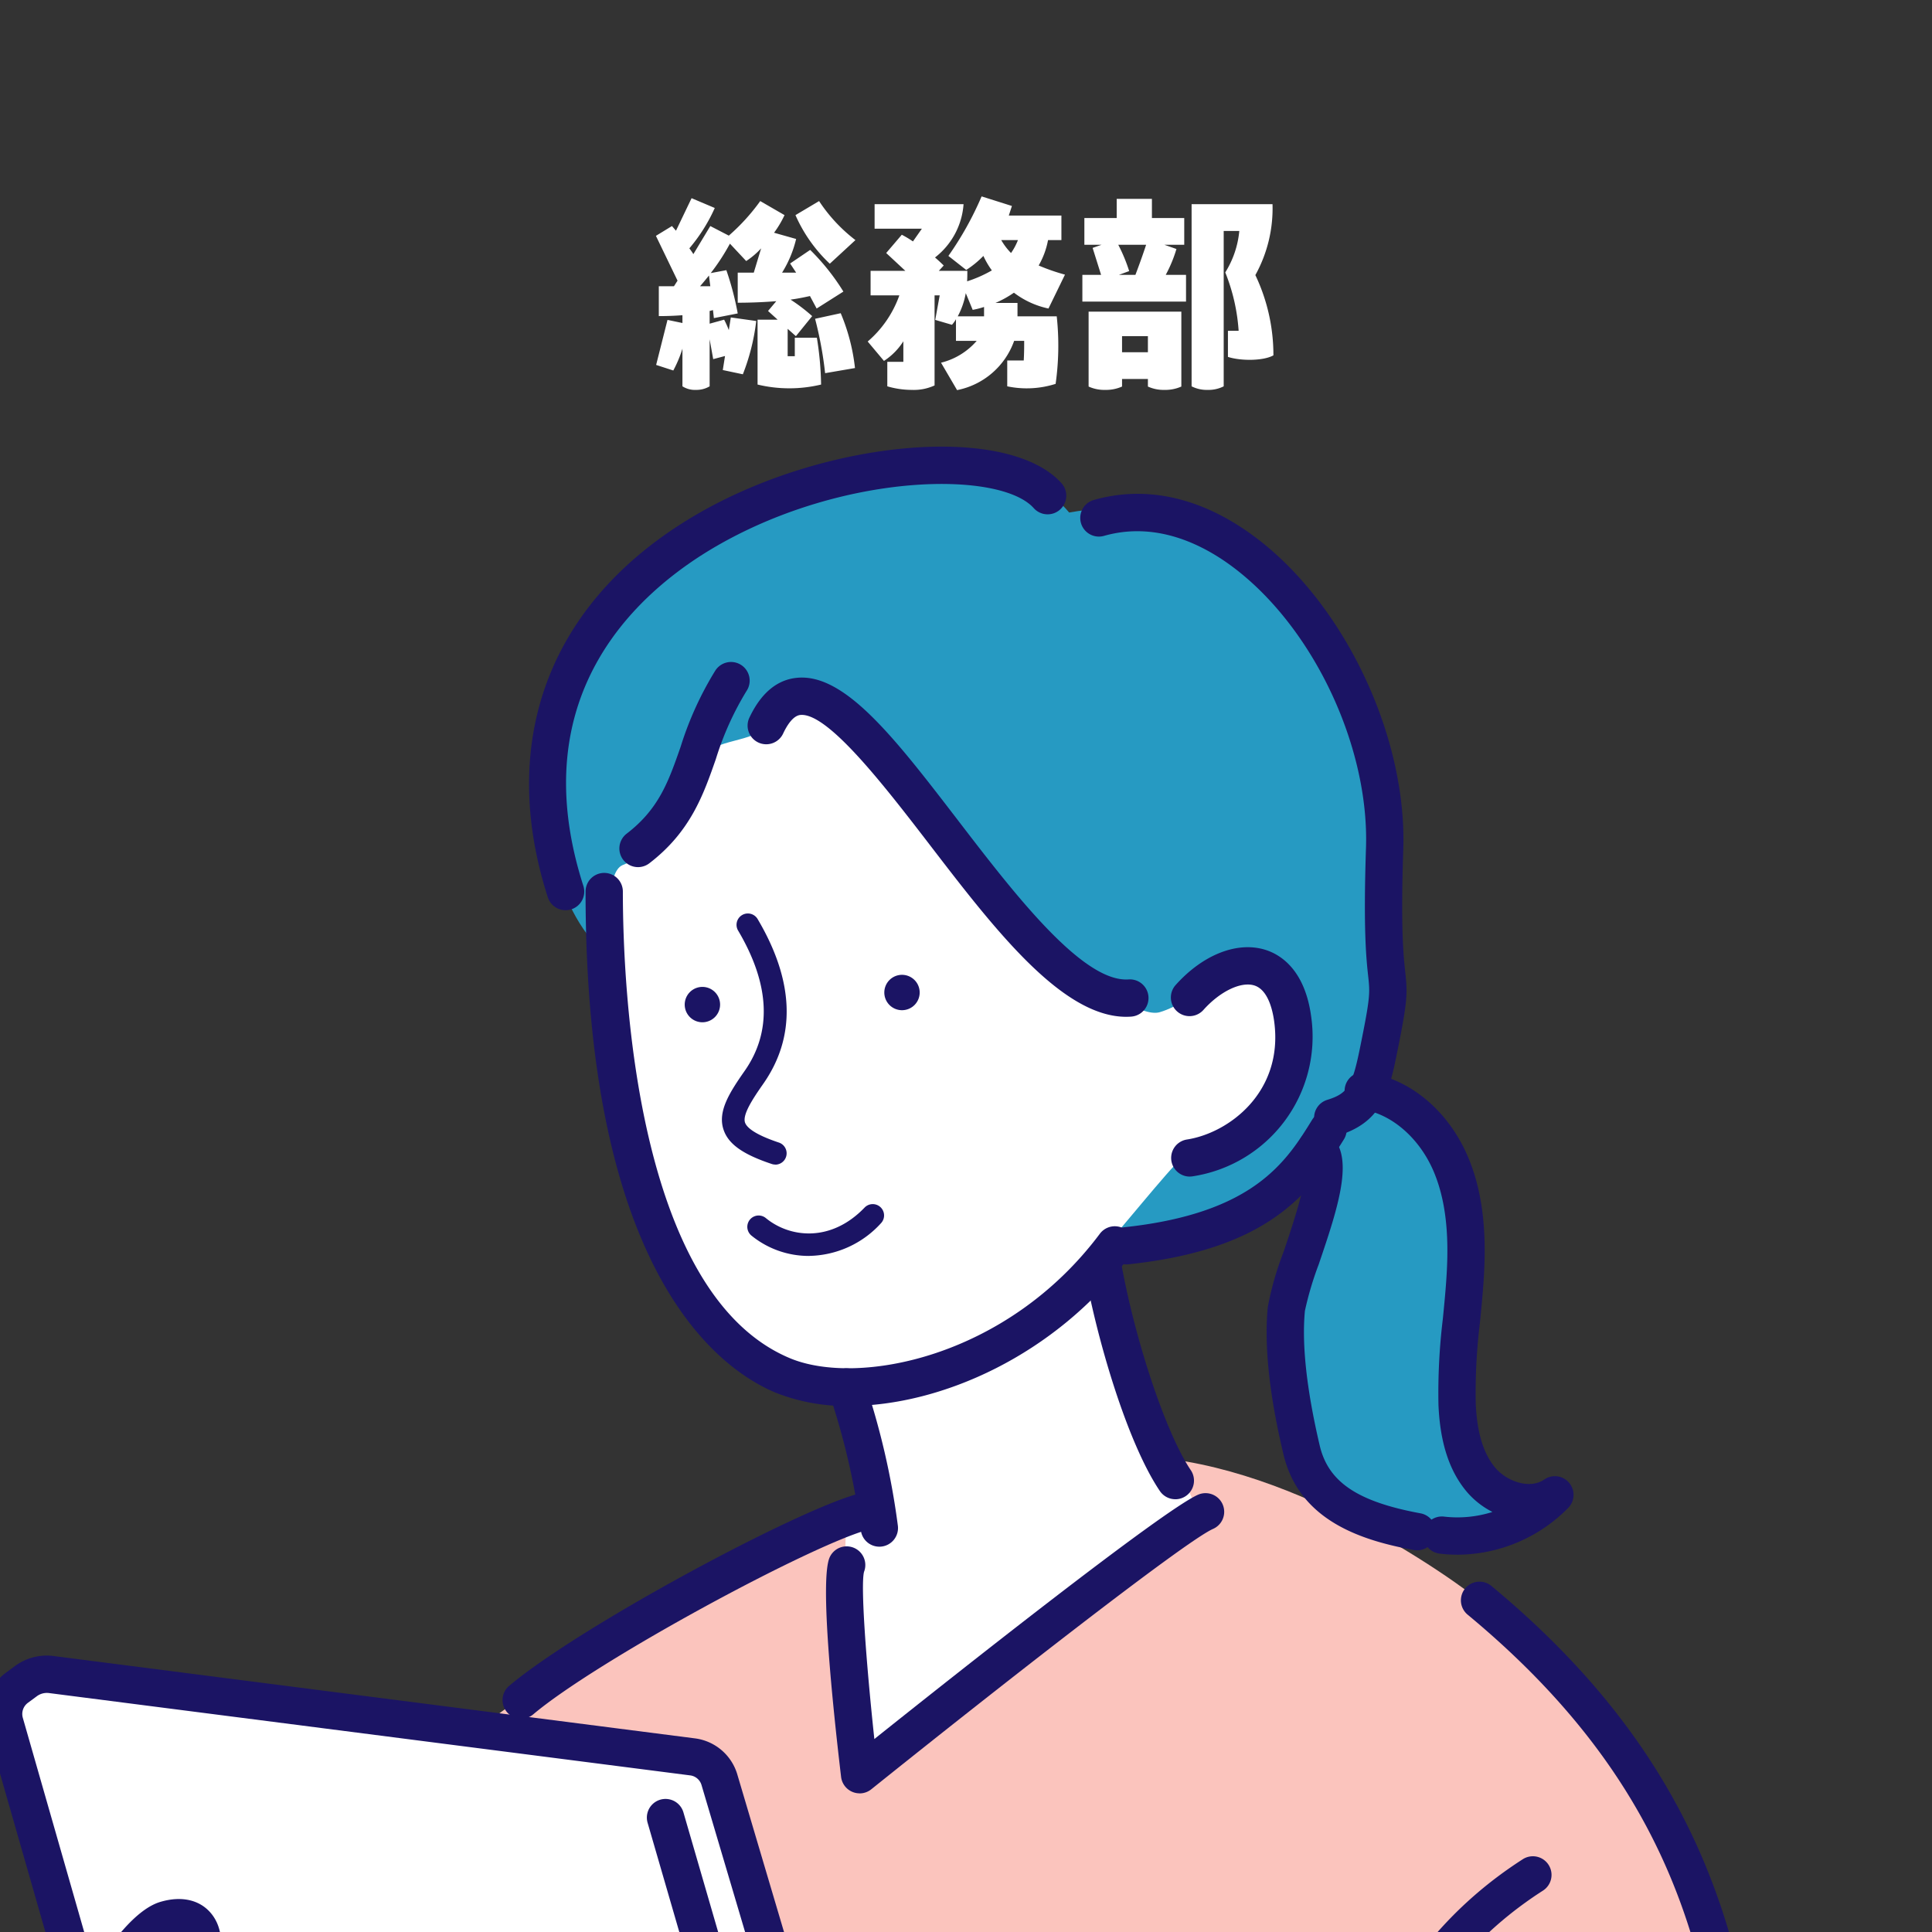 <svg xmlns="http://www.w3.org/2000/svg" xmlns:xlink="http://www.w3.org/1999/xlink" width="260" height="260" viewBox="0 0 260 260">
  <rect x="0" y="0" width="260" height="260" fill="#333333" stroke="none"/>
  <defs>
    <clipPath id="clip-path">
      <rect id="長方形_9239" data-name="長方形 9239" width="260" height="260" transform="translate(1276 796)" fill="#0061b0"/>
    </clipPath>
    <clipPath id="clip-path-2">
      <rect id="長方形_8538" data-name="長方形 8538" width="240.567" height="256.632" fill="none"/>
    </clipPath>
  </defs>
  <g id="マスクグループ_40" data-name="マスクグループ 40" transform="translate(-1276 -796)" clip-path="url(#clip-path)">
    <g id="グループ_5258" data-name="グループ 5258">
      <g id="グループ_3650" data-name="グループ 3650" transform="translate(1247.982 817.483)">
        <g id="グループ_3386" data-name="グループ 3386" transform="translate(26 38.624)" clip-path="url(#clip-path-2)">
          <path id="パス_9325" data-name="パス 9325" d="M137.065,62.245a17.127,17.127,0,0,1,8.6,14.168c.671,10.306-.921,32.046,1.013,34.41s6.832,5.567,9.108,5.567-9.614,8.856-19.987,4.048-14.874-15.726-14.168-23.024,4.554-13.916,5.06-20.746-1.265-16.952-1.265-16.952Z" transform="translate(52.797 25.936)" fill="#269ac2"/>
          <path id="パス_9326" data-name="パス 9326" d="M219.491,212.984c-1.434-35.5,1.005-69.482-36.879-98.821-7.107-5.5-30.659-21.313-51.274-19.266s-47.2,13.777-55.783,18.707S48.069,129.7,43.178,135.91s33.417,77.074,33.417,77.074Z" transform="translate(18.566 41.138)" fill="#fbc4bd"/>
          <path id="パス_9327" data-name="パス 9327" d="M62.462,30.436c-1.964,7.427-6.044,34.242-2.648,48.391s11.555,33.517,18.007,37.207,12.648,2.806,12.728,4.1,4.406,14.052,3.318,15.128-2.958.439-3.318,2.4-.618,34.692,2.2,34.283,45.131-33.219,44.952-35.012-12.973-26.591-13.21-33.645,21.179,3.3,26.25-16.488,9.094-24.273,0-32.521S80.421,6.59,70.873,16.272,64,24.633,62.462,30.436" transform="translate(25.412 6.408)" fill="#fff"/>
          <path id="パス_9328" data-name="パス 9328" d="M163.575,85.791c3.193-9.9,1.086-8.864,1.868-32.4.75-22.546-16.754-49.869-42.453-45.207C112.83-4,83.27,1.818,67.169,16.081,52.756,22.895,46.79,54.45,60.419,67.57c.775-5.59.475-11.029,2.447-11.925,1.539-.7,6.766-2.1,11.093-14.527.865-2.484,6.807-1.948,8.282-4.3,6.629-12.609,20.89,10.324,25.53,16.578s22.569,23.466,27.41,22.031,8.606-6.726,13.088-6.232,6.634,10.177,4.124,15.2-10.9,10.187-14.224,10.651c-1.944,1.72-8.541,10.02-10.753,12.357-1.919,2.03,15.089-1.5,18.282-2.773.984-.394,17.127-16.509,17.877-18.836" transform="translate(22.912 0.682)" fill="#269ac2"/>
          <path id="パス_9329" data-name="パス 9329" d="M76.326,77.6a1.534,1.534,0,0,1-.482-.079c-3.9-1.3-5.846-2.685-6.489-4.631-.8-2.414.747-4.9,2.849-7.9,3.7-5.29,3.4-11.651-.9-18.906a1.525,1.525,0,0,1,2.623-1.555c4.964,8.376,5.225,15.849.773,22.209-1.433,2.048-2.8,4.135-2.453,5.2.2.605,1.153,1.563,4.558,2.7a1.525,1.525,0,0,1-.482,2.972" transform="translate(30.03 19.015)" fill="#1b1464"/>
          <path id="パス_9330" data-name="パス 9330" d="M89.137,51.937a2.38,2.38,0,1,1-2.38-2.38,2.38,2.38,0,0,1,2.38,2.38" transform="translate(36.648 21.524)" fill="#1b1464"/>
          <path id="パス_9331" data-name="パス 9331" d="M70.41,53.07a2.38,2.38,0,1,1-2.38-2.38,2.38,2.38,0,0,1,2.38,2.38" transform="translate(28.514 22.016)" fill="#1b1464"/>
          <path id="パス_9332" data-name="パス 9332" d="M91.811,111.734a25.762,25.762,0,0,1-9.851-1.779c-7.7-3.2-25.613-16.181-25.613-67.451a2.51,2.51,0,0,1,5.02,0c0,12.542,1.625,54.132,22.519,62.814,9.089,3.779,29.174-.029,41.7-16.8a2.511,2.511,0,0,1,4.022,3.006c-10.056,13.458-25.522,20.2-37.8,20.205" transform="translate(24.473 17.371)" fill="#1b1464"/>
          <path id="パス_9333" data-name="パス 9333" d="M79.809,78.043a12.218,12.218,0,0,1-7.74-2.751,1.525,1.525,0,0,1,1.939-2.354c3.211,2.651,8.742,3.341,13.3-1.4a1.524,1.524,0,1,1,2.2,2.111,13.351,13.351,0,0,1-9.7,4.39" transform="translate(31.06 30.868)" fill="#1b1464"/>
          <path id="パス_9334" data-name="パス 9334" d="M113.794,77.835a2.51,2.51,0,0,1-.379-4.99c5.613-.865,12.971-6.331,11.757-15.779-.207-1.6-.83-4.372-2.692-4.954-1.786-.557-4.588.785-6.817,3.263a2.511,2.511,0,1,1-3.732-3.359c3.663-4.071,8.278-5.874,12.044-4.695,1.948.607,5.34,2.6,6.176,9.1A19.014,19.014,0,0,1,114.179,77.8a2.508,2.508,0,0,1-.384.03" transform="translate(48.335 20.398)" fill="#1b1464"/>
          <path id="パス_9335" data-name="パス 9335" d="M62.028,47.8A2.511,2.511,0,0,1,60.5,43.3c4.347-3.333,5.635-7.024,7.266-11.7a44.967,44.967,0,0,1,4.649-10.222,2.51,2.51,0,1,1,4.211,2.731,40.281,40.281,0,0,0-4.119,9.145c-1.678,4.808-3.414,9.781-8.953,14.028a2.5,2.5,0,0,1-1.525.518" transform="translate(25.849 8.787)" fill="#1b1464"/>
          <path id="パス_9336" data-name="パス 9336" d="M122.5,67.32c-8.676,0-17.741-11.81-26.516-23.243C89.9,36.159,82.313,26.342,78.642,26.7c-.981.1-1.794,1.4-2.3,2.47a2.51,2.51,0,1,1-4.532-2.157c1.543-3.242,3.666-5.026,6.308-5.306,6.5-.7,13.272,8.14,21.849,19.315C107.256,50.52,116.3,62.3,122.478,62.3c.112,0,.222,0,.333-.011a2.509,2.509,0,1,1,.356,5.006c-.221.017-.446.024-.668.024" transform="translate(31.081 9.41)" fill="#1b1464"/>
          <path id="パス_9337" data-name="パス 9337" d="M55.957,62.386a2.512,2.512,0,0,1-2.39-1.743C46.64,39.075,54.14,20.182,74.146,8.811c17.47-9.928,41.541-11.832,48.6-3.835a2.51,2.51,0,0,1-3.765,3.319c-4.454-5.046-25.2-4.867-42.35,4.881-10.432,5.93-26.679,19.782-18.278,45.933a2.511,2.511,0,0,1-1.622,3.157,2.478,2.478,0,0,1-.769.12" transform="translate(22.171 0)" fill="#1b1464"/>
          <path id="パス_9338" data-name="パス 9338" d="M136.746,90.892a2.51,2.51,0,0,1-.737-4.91c2.7-.829,3.343-1.835,4.345-6.723,1.457-7.127,1.406-7.613,1.152-9.951-.248-2.285-.661-6.109-.291-17.238.447-13.443-6.862-29.164-17.38-37.384-4.147-3.242-10.614-6.662-17.876-4.6a2.509,2.509,0,0,1-1.376-4.827c7.354-2.1,15.079-.2,22.343,5.473,11.683,9.131,19.8,26.585,19.306,41.508-.359,10.775.032,14.376.265,16.529.321,2.973.336,3.87-1.225,11.5-1.038,5.073-2.2,8.8-7.787,10.517a2.494,2.494,0,0,1-.739.11" transform="translate(44.632 1.922)" fill="#1b1464"/>
          <path id="パス_9339" data-name="パス 9339" d="M115.431,109.185a2.51,2.51,0,0,1-2.081-1.1C109,101.655,104.82,87.629,103.094,77.7a2.511,2.511,0,1,1,4.947-.861c1.86,10.714,6.107,23.47,9.467,28.434a2.51,2.51,0,0,1-2.077,3.916" transform="translate(44.761 32.468)" fill="#1b1464"/>
          <path id="パス_9340" data-name="パス 9340" d="M86,110.48a2.509,2.509,0,0,1-2.484-2.183,96.739,96.739,0,0,0-4.281-18.484,2.509,2.509,0,1,1,4.738-1.655,101.687,101.687,0,0,1,4.52,19.485,2.51,2.51,0,0,1-2.162,2.816,2.563,2.563,0,0,1-.33.022" transform="translate(34.354 37.559)" fill="#1b1464"/>
          <path id="パス_9341" data-name="パス 9341" d="M107.848,82.985a2.51,2.51,0,0,1-.265-5.006c17.473-1.872,21.8-8.856,25.27-14.468a2.51,2.51,0,1,1,4.269,2.642c-4.791,7.738-10.613,14.848-29,16.818a2.449,2.449,0,0,1-.27.014" transform="translate(45.753 27.068)" fill="#1b1464"/>
          <path id="パス_9342" data-name="パス 9342" d="M83.429,138.588a2.51,2.51,0,0,1-2.493-2.216c-1.149-9.715-2.877-26.469-1.548-29.52a2.51,2.51,0,0,1,4.634,1.928c-.476,1.86.3,12.327,1.39,22.5,10.519-8.4,38.753-30.765,43.559-32.878a2.511,2.511,0,0,1,2.02,4.6c-3.775,1.66-29.573,21.865-45.992,35.041a2.512,2.512,0,0,1-1.571.552m.578-29.771-.017.04.017-.04" transform="translate(34.272 42.645)" fill="#1b1464"/>
          <path id="パス_9343" data-name="パス 9343" d="M51.071,128.547a2.51,2.51,0,0,1-1.618-4.431c9.492-7.986,38.512-23.562,46.963-25.842a2.509,2.509,0,1,1,1.308,4.845c-7.671,2.073-36.336,17.515-45.038,24.838a2.5,2.5,0,0,1-1.615.59" transform="translate(21.091 42.646)" fill="#1b1464"/>
          <path id="パス_9344" data-name="パス 9344" d="M177.9,210.366a2.509,2.509,0,0,1-2.506-2.41q-.144-3.591-.264-7.146c-1.17-33.284-2.18-62.028-35.709-89.845a2.509,2.509,0,1,1,3.2-3.863c35.263,29.252,36.36,60.476,37.522,93.533.083,2.359.166,4.733.262,7.12A2.509,2.509,0,0,1,178,210.364h-.1" transform="translate(60.159 46.266)" fill="#1b1464"/>
          <path id="パス_9345" data-name="パス 9345" d="M120.222,204.095,98.07,129.37a4.334,4.334,0,0,0-3.6-3.068l-86.3-11.082a4.74,4.74,0,0,0-3.421.886l-1.219.9a4.367,4.367,0,0,0-1.609,4.72l23.6,82.371" transform="translate(0.759 50.027)" fill="#fff"/>
          <path id="パス_9346" data-name="パス 9346" d="M120.98,207.365a2.511,2.511,0,0,1-2.405-1.8L96.423,130.843a1.825,1.825,0,0,0-1.518-1.292l-86.3-11.082a2.271,2.271,0,0,0-1.614.417l-1.221.9a1.869,1.869,0,0,0-.684,2.008l11.275,39.348a2.51,2.51,0,1,1-4.825,1.384L.264,123.177A6.91,6.91,0,0,1,2.8,115.743l1.221-.9a7.216,7.216,0,0,1,5.228-1.354l86.3,11.08a6.848,6.848,0,0,1,5.691,4.847l22.152,74.723a2.509,2.509,0,0,1-2.408,3.223" transform="translate(0 49.267)" fill="#1b1464"/>
          <path id="パス_9347" data-name="パス 9347" d="M84.811,201.524a2.51,2.51,0,0,1-2.41-1.812L62.2,130.088a2.51,2.51,0,1,1,4.821-1.4l20.207,69.624a2.508,2.508,0,0,1-2.413,3.209" transform="translate(26.97 55.108)" fill="#1b1464"/>
          <path id="パス_9348" data-name="パス 9348" d="M6.6,194.174c-3.749-7.979-4.8-15.693-1.238-26.621s12.4-27.717,17.563-29.25,6.965,3.391,2.18,10.535l1.489,1.485s8.86-5.617,11.485-5.889,6.66,7.2,3.184,9.066c6.974-1.4,5.993,5.838,3.115,8.025,7.156-.016,4.466,6.354,1.733,8.5-6.674,5.234-19.167,15.782-16.323,24.151Z" transform="translate(1.378 59.947)" fill="#fff"/>
          <path id="パス_9349" data-name="パス 9349" d="M7.229,197.445A2.507,2.507,0,0,1,4.8,195.56c-.215-.836-.435-1.661-.65-2.474-2.051-7.712-3.987-15-.544-25.551A107.615,107.615,0,0,1,12,148.919c4.145-7.229,7.793-11.354,10.842-12.261,2.976-.888,5.539-.232,7.03,1.79,2.084,2.83,1.318,7.52-2.048,12.548a2.51,2.51,0,1,1-4.171-2.793c2.553-3.814,2.565-6.251,2.177-6.777-.1-.141-.657-.225-1.558.046-3.56,1.057-12.025,15.772-15.892,27.621C5.4,178.235,7.067,184.519,9,191.8c.219.828.442,1.664.66,2.513a2.509,2.509,0,0,1-1.806,3.057,2.553,2.553,0,0,1-.627.079" transform="translate(0.747 59.186)" fill="#1b1464"/>
          <path id="パス_9350" data-name="パス 9350" d="M12.053,167.09A2.51,2.51,0,0,1,9.894,163.3c1.665-2.817,12.681-17.4,21.891-21.478,5.663-2.5,9.086-.658,10.406,1.9,1.674,3.256.079,7.652-3.556,9.8a2.51,2.51,0,0,1-2.552-4.323c1.627-.961,1.938-2.6,1.642-3.18-.273-.528-1.734-.571-3.91.393-7.576,3.353-17.833,16.452-19.6,19.442a2.511,2.511,0,0,1-2.163,1.232" transform="translate(4.145 61.082)" fill="#1b1464"/>
          <path id="パス_9351" data-name="パス 9351" d="M18.893,164.586a2.511,2.511,0,0,1-2-4.029A42.346,42.346,0,0,1,34.85,147.4c4.677-1.67,7.559.273,8.607,2.436,1.434,2.962.234,7.626-4.841,10.808a2.51,2.51,0,1,1-2.666-4.253c2.788-1.75,3.263-3.8,2.991-4.366-.125-.258-.978-.4-2.408.1a37.419,37.419,0,0,0-15.637,11.47,2.51,2.51,0,0,1-2,.991" transform="translate(7.116 63.745)" fill="#1b1464"/>
          <path id="パス_9352" data-name="パス 9352" d="M22.487,190.232a2.51,2.51,0,0,1-2.5-2.348c-.219-3.417,7.55-19.135,12.225-22.337,4.791-3.282,6.614-6.485,6.721-7.586a3.13,3.13,0,0,0-.681-.063c-3.782,0-7.982,3.873-11.354,6.982-.879.809-1.721,1.585-2.522,2.272a2.51,2.51,0,1,1-3.269-3.81c.759-.651,1.555-1.387,2.387-2.153,4.015-3.7,9.013-8.312,14.759-8.312,3.992,0,5.161,2.385,5.478,3.411,1.315,4.25-3.414,9.792-8.683,13.4C31.859,171.873,25.309,185.1,25,187.676a2.507,2.507,0,0,1-2.348,2.55c-.055,0-.109.006-.164.006m2.507-2.671,0,.069c0-.026,0-.047,0-.069" transform="translate(8.678 66.399)" fill="#1b1464"/>
          <path id="パス_9353" data-name="パス 9353" d="M127.493,199.189a2.51,2.51,0,0,1-2.509-2.467c-.529-30.382,8.788-51.938,27.691-64.067a2.51,2.51,0,0,1,2.711,4.226C137.8,148.162,129.5,167.708,130,196.635a2.51,2.51,0,0,1-2.466,2.553Z" transform="translate(54.275 57.443)" fill="#1b1464"/>
          <path id="パス_9354" data-name="パス 9354" d="M140.5,120.7a2.49,2.49,0,0,1-.458-.042c-7.078-1.305-15.472-3.959-17.555-12.979l-.056-.24c-.683-2.943-2.761-11.9-2.03-19.457a40.7,40.7,0,0,1,2.1-7.372c1.133-3.335,3.457-10.185,2.926-12.027a2.51,2.51,0,0,1,2.765-4.177c4.277,2.45,1.744,9.914-.937,17.817a43.875,43.875,0,0,0-1.856,6.244c-.432,4.469.215,10.471,1.923,17.839l.057.244c1.143,4.947,5.075,7.6,13.575,9.171a2.51,2.51,0,0,1-.453,4.979M125.7,68.761h0Z" transform="translate(52.229 27.829)" fill="#1b1464"/>
          <path id="パス_9355" data-name="パス 9355" d="M142.7,123.627a19.4,19.4,0,0,1-2.344-.141,2.509,2.509,0,1,1,.6-4.983,15.543,15.543,0,0,0,6.5-.628,11.21,11.21,0,0,1-3.352-2.6c-2.417-2.8-3.695-6.662-3.91-11.823a82.786,82.786,0,0,1,.594-11.6c.159-1.621.32-3.243.436-4.865.311-4.337.406-9.944-1.631-14.827-1.929-4.623-5.792-7.949-9.84-8.474a2.51,2.51,0,1,1,.644-4.979c5.882.763,11.182,5.176,13.828,11.521,2.444,5.858,2.355,12.226,2.005,17.117-.12,1.668-.284,3.333-.449,5a78.1,78.1,0,0,0-.572,10.9c.166,3.985,1.047,6.847,2.691,8.751,1.549,1.789,4.608,2.851,6.529,1.516a2.51,2.51,0,0,1,3.243,3.8,21.036,21.036,0,0,1-14.972,6.318" transform="translate(55.406 25.489)" fill="#1b1464"/>
        </g>
      </g>
      <path id="パス_16867" data-name="パス 16867" d="M-23.04-5.55v2.49H-24V-6.75l1.11.99,2.19-2.7a23.611,23.611,0,0,0-2.91-2.22c.93-.12,1.8-.3,2.61-.48l.9,1.68,3.6-2.28a29.87,29.87,0,0,0-4.47-5.61l-2.7,1.83.81,1.23h-1.89a15.232,15.232,0,0,0,1.89-4.53l-2.97-.84a13.948,13.948,0,0,0,1.41-2.37l-3.27-1.89a27.173,27.173,0,0,1-4.23,4.65l-2.49-1.29-2.28,3.78a9.287,9.287,0,0,0-.54-.78,22.605,22.605,0,0,0,3.42-5.43l-3.12-1.32-2.1,4.38-.54-.63-2.16,1.32,2.91,6.03-.48.75h-2.04v4.02c.93,0,2.01-.03,3.18-.12v1.05l-2.01-.42L-41.7-1.89l2.31.75a16.526,16.526,0,0,0,1.23-2.94V.99a3.136,3.136,0,0,0,1.83.48A3.477,3.477,0,0,0-34.5.99V-5.34l.48,2.67,1.59-.42-.3,1.89,2.7.57a28.823,28.823,0,0,0,1.8-7.17l-3.42-.48-.27,1.71a11.145,11.145,0,0,0-.63-1.41l-1.95.54V-9.15l.45-.12.12,1.08,3.21-.63a39.674,39.674,0,0,0-1.53-5.82l-2.1.39a28.479,28.479,0,0,0,2.58-3.96l2.19,2.34a10.527,10.527,0,0,0,2.01-1.71l-.99,3.27h-2.16v4.05c1.02,0,3.03-.03,5.19-.21l-1.11,1.32,1.29,1.17h-2.7V.75a18.272,18.272,0,0,0,8.55,0,43.053,43.053,0,0,0-.57-6.3Zm4.71-9.96,3.45-3.18a21.41,21.41,0,0,1-4.89-5.25l-3.18,1.89A20.046,20.046,0,0,0-18.33-15.51Zm-16.08,3.03h-1.38c.42-.48.81-.96,1.2-1.44Zm14.1,4.38A50.679,50.679,0,0,1-18.96-.78l4.02-.69a26.371,26.371,0,0,0-1.92-7.38ZM6.93-8.43v-1.8H3.96a14.081,14.081,0,0,0,2.49-1.38A11.616,11.616,0,0,0,11.1-9.48l2.22-4.56a27.164,27.164,0,0,1-3.54-1.23,10.748,10.748,0,0,0,1.26-3.42h1.8v-3.3H5.76l.42-1.29L2.1-24.57a43.686,43.686,0,0,1-4.47,8.01l2.4,1.89a12.948,12.948,0,0,0,2.31-1.89,11.44,11.44,0,0,0,1.14,1.95A17.109,17.109,0,0,1,.15-13.14c.03-.54.03-1.02.03-1.41H-3.66l.66-.72c-.33-.33-.75-.72-1.17-1.08A9.952,9.952,0,0,0-.33-23.52H-12.3v3.3h6.36l-1.2,1.71a14.141,14.141,0,0,0-1.5-.9l-2.1,2.46,2.58,2.4h-4.68v3.3h3.87a14.572,14.572,0,0,1-4.26,6.21l2.19,2.61A8.76,8.76,0,0,0-8.43-5.07v2.76h-2.16V.99a11.712,11.712,0,0,0,3.3.48A6.674,6.674,0,0,0-4.23.87V-11.25h.69l-.6,3.3,2.25.66a4.311,4.311,0,0,0,.54-.75v2.91H1.44a9.262,9.262,0,0,1-4.8,2.94L-1.2,1.5A10.254,10.254,0,0,0,6.48-5.13H7.83c0,.69,0,1.59-.06,2.64H5.55V.99A12.828,12.828,0,0,0,12.06.66a36.7,36.7,0,0,0,.15-9.09Zm-.87-8.52a8.6,8.6,0,0,1-1.32-1.74H6.99A8.11,8.11,0,0,1,6.06-16.95ZM.9-9.3a11.4,11.4,0,0,0,1.53-.39v1.26H-1.11A10.461,10.461,0,0,0-.03-11.55Zm27.42-8.19-1.62-.57h2.67v-3.6H25.02v-2.58H20.28v2.58H15.93v3.6h2.31l-1.2.42,1.14,3.63H15.66v3.6H29.61v-3.6H26.88A18.163,18.163,0,0,0,28.32-17.49Zm10.62,3.51a18.508,18.508,0,0,0,2.31-9.54H30.36V.99a4.5,4.5,0,0,0,2.16.48A4.5,4.5,0,0,0,34.68.99V-19.92h2.1a12.725,12.725,0,0,1-1.89,5.58,25.511,25.511,0,0,1,1.8,7.86H35.25v3.51c1.77.57,4.8.54,6.12-.21A25.025,25.025,0,0,0,38.94-13.98ZM20.49-18.06h3.75c-.42,1.29-.93,2.7-1.44,4.05H20.58l1.38-.51A22.13,22.13,0,0,0,20.49-18.06Zm8.49,9H16.5V1.02a5.1,5.1,0,0,0,2.25.45A5.284,5.284,0,0,0,21,1.02V0h3.48V1.02a5.1,5.1,0,0,0,2.25.45,5.284,5.284,0,0,0,2.25-.45ZM21-3.6V-5.76h3.48V-3.6Z" transform="translate(1406 847)" fill="#fff"/>
    </g>
  </g>
</svg>
